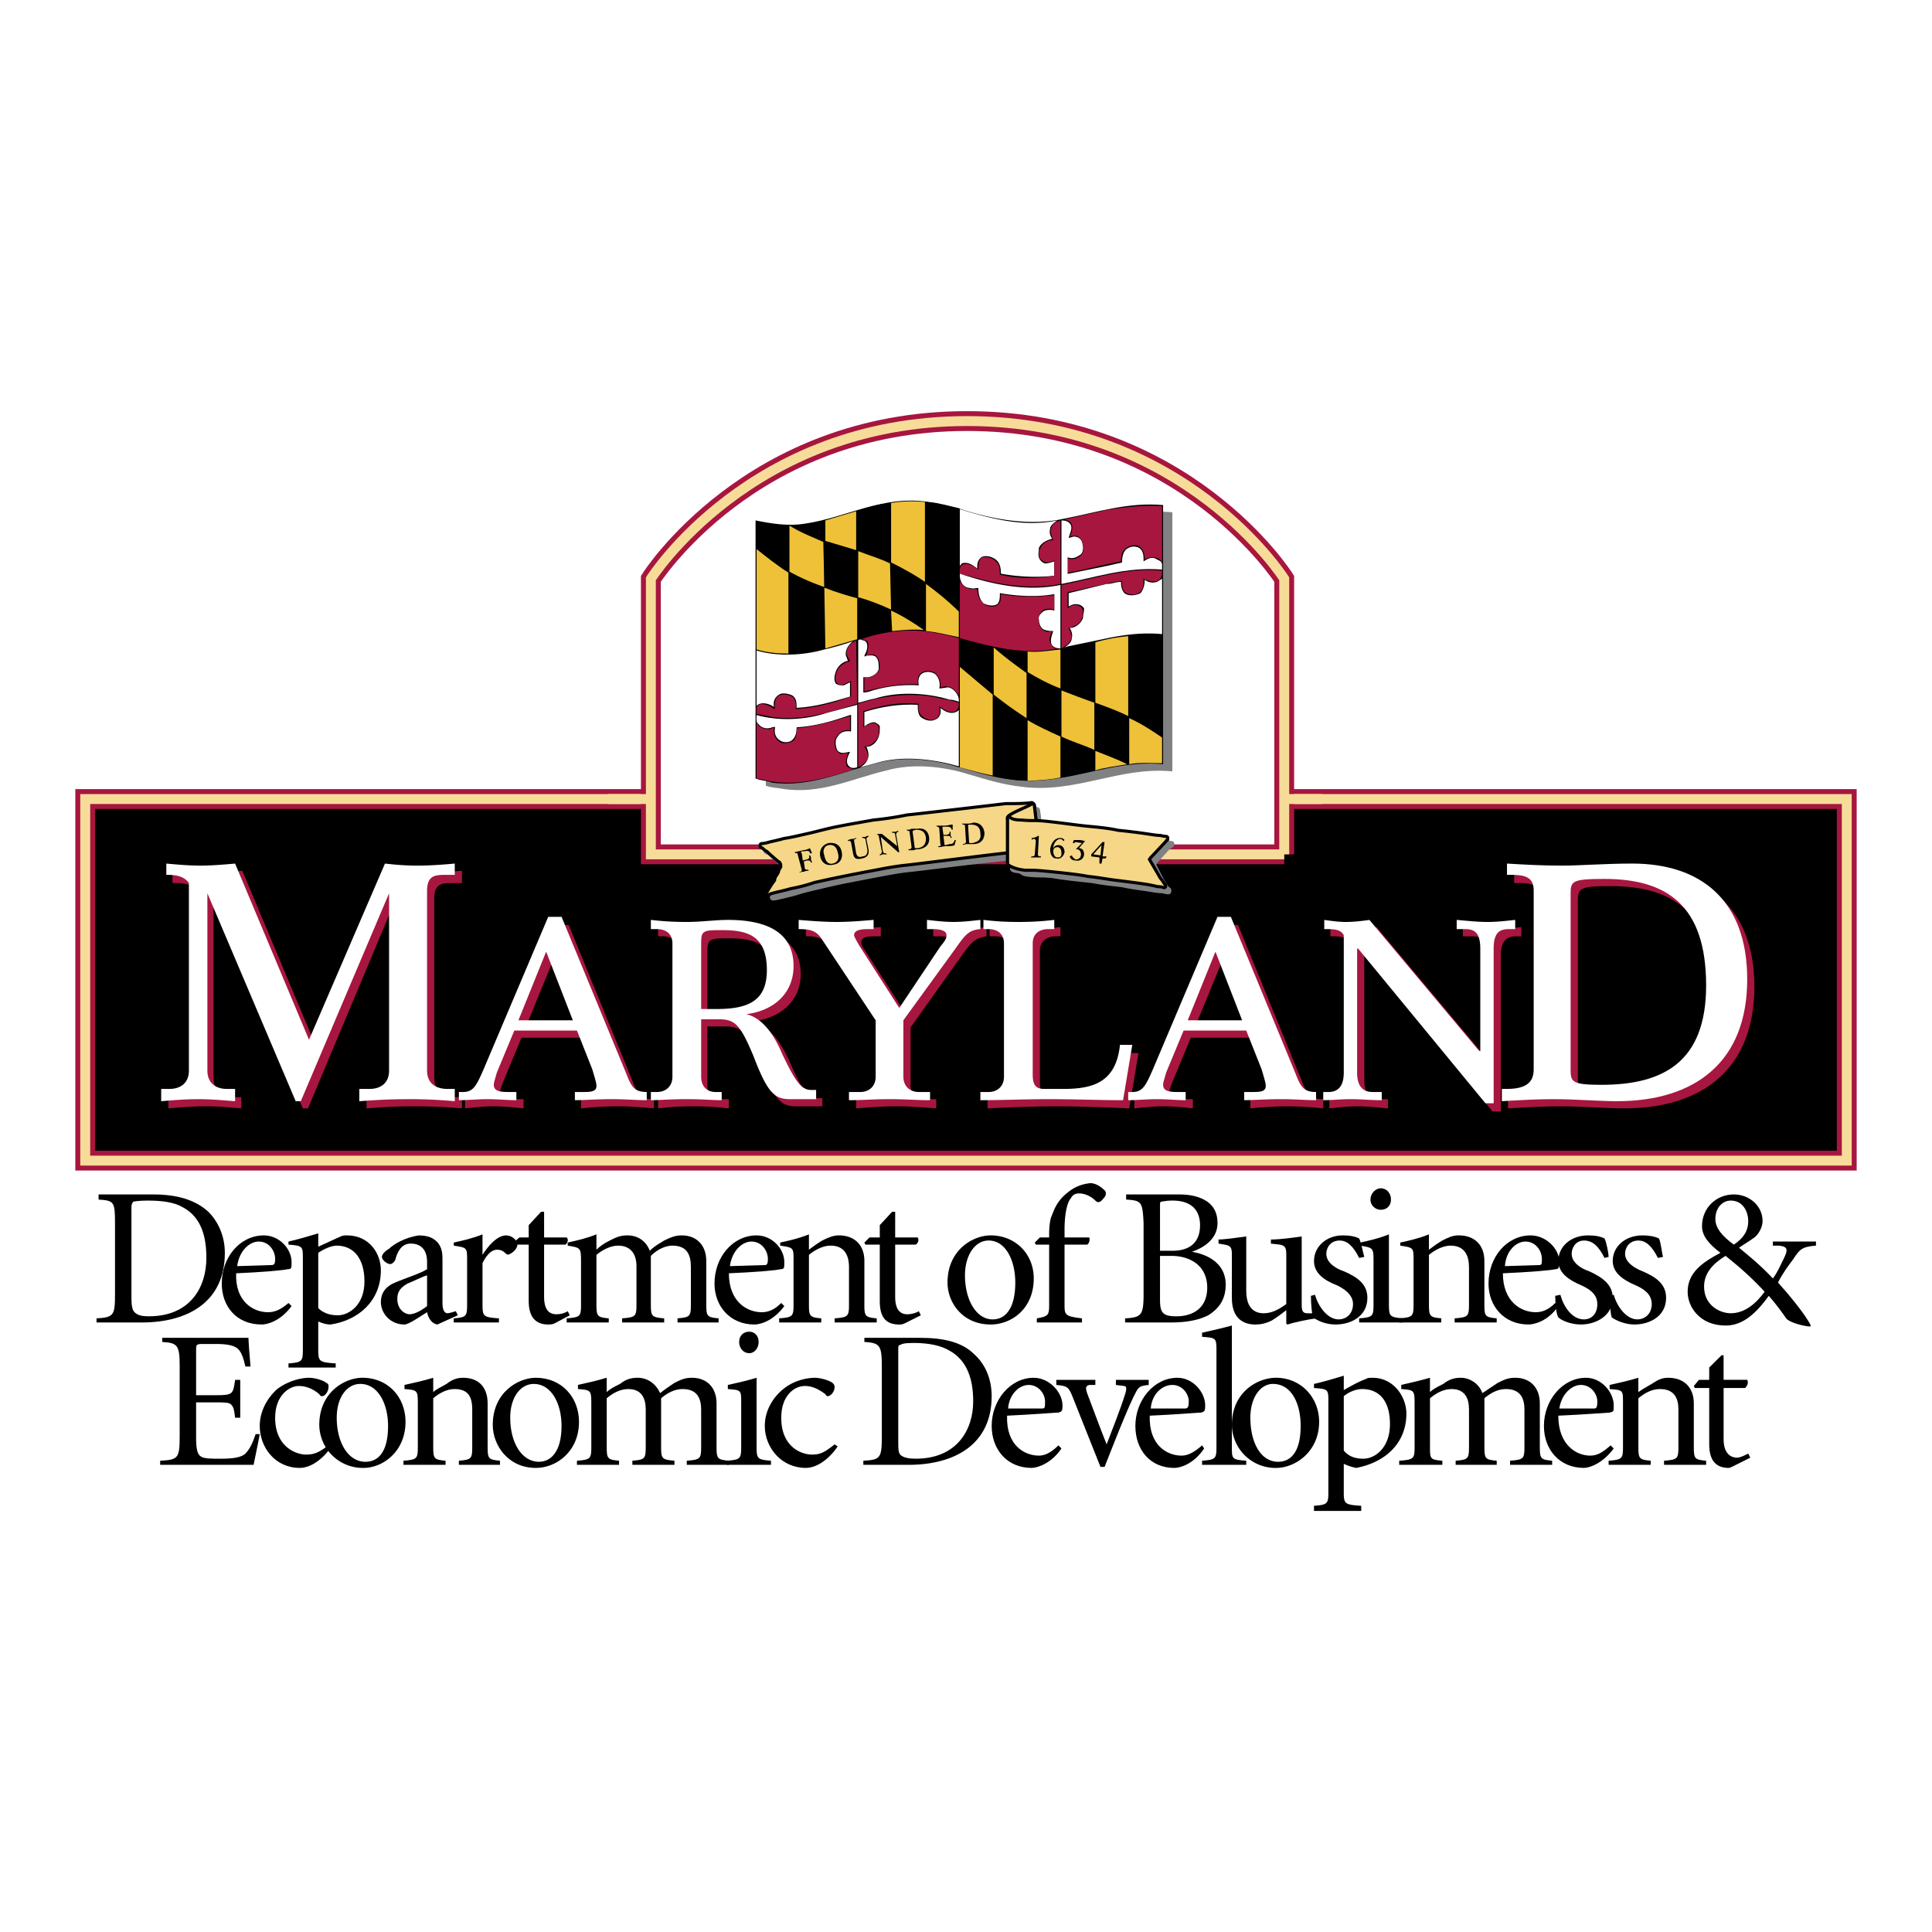 <svg xmlns="http://www.w3.org/2000/svg" width="2500" height="2500" viewBox="0 0 192.756 192.756"><path fill-rule="evenodd" clip-rule="evenodd" fill="#fff" d="M0 0h192.756v192.756H0V0z"/><path fill-rule="evenodd" clip-rule="evenodd" stroke="#a7163f" stroke-width="1.978" stroke-miterlimit="2.613" d="M8.504 79.72h175.748v36.075H8.504V79.72z"/><path fill="none" stroke="#f7dc99" stroke-width=".989" stroke-miterlimit="2.613" d="M8.504 79.72h175.748v36.075H8.504V79.72z"/><path d="M21.409 89.837h-.103v17.68c0 1.328.922 1.941 2.048 1.941h.717v1.125c-1.229-.104-2.253-.205-3.584-.205-1.434 0-2.458.102-3.687.205v-1.125h.717c1.126 0 2.048-.613 2.048-1.941V88.815c-.512-.715-1.434-.715-2.356-.715v-1.227c1.126.103 2.355.205 3.38.205 1.126 0 2.355-.102 3.584-.205l7.374 17.578 7.579-17.578a27.79 27.79 0 0 0 3.277.205c1.229 0 2.458-.102 3.688-.205V88.1h-.819c-1.127 0-1.946 0-1.946 1.533v17.884c0 1.328.922 1.941 1.946 1.941h.819v1.125c-1.229-.104-2.561-.205-4.711-.205s-3.482.102-4.813.205v-1.125h.921c1.127 0 2.049-.613 2.049-1.941v-17.68h-.103l-8.706 20.747h-.512l-8.807-20.747zM58.279 103.531h-6.248l-1.741 4.191c-.308.715-.41 1.123-.41 1.328 0 .613.922.613 1.741.613h.614v.92c-1.024-.104-1.945-.205-2.97-.205s-1.844.102-2.868.205v-.92h.41c1.127 0 1.331-.512 2.151-2.248L55.41 92.29h1.332l6.35 15.534c.512 1.328.819 1.84 2.151 1.84v.92c-1.126-.104-2.253-.205-3.584-.205-1.434 0-2.663.102-3.688.205v-.92h.82c.819 0 1.434 0 1.434-.613 0-.307-.205-.818-.512-1.533l-1.434-3.987zm-3.073-7.766l-2.765 6.745h5.326l-2.561-6.745zM70.569 108.232c0 1.021.717 1.432 1.536 1.432h.614v.92c-.921-.104-1.945-.205-3.584-.205s-2.561.102-3.482.205v-.92h.512c.819 0 1.536-.41 1.536-1.432V94.845c0-.92-.717-1.431-1.536-1.431h-.512v-.92c.922.103 1.844.204 3.482.204 1.536 0 2.867-.204 4.199-.204 3.073 0 6.555.92 6.555 4.701 0 2.76-2.151 4.395-4.711 4.701v.102c1.639.41 2.765 2.045 3.584 3.885 1.127 2.555 1.741 3.68 2.766 3.68h.512v.816h-2.561c-1.536 0-2.15-.512-3.687-4.293-1.229-3.064-1.742-3.678-3.482-3.678h-1.741v5.824zm0-6.845h1.536c3.277 0 5.121-.818 5.121-3.885 0-3.27-1.844-3.883-4.404-3.883h-.615c-1.434 0-1.639.205-1.639 1.329v6.439h.001zM90.848 108.232c0 1.021.717 1.432 1.536 1.432h1.024v.92c-1.331-.104-2.355-.205-3.994-.205s-2.663.102-3.994.205v-.92h1.024c.82 0 1.537-.41 1.537-1.432v-5.723l-5.121-7.767c-.717-1.125-1.127-1.329-2.458-1.329v-.92c1.127.103 2.458.204 3.79.204 1.229 0 2.458-.102 3.687-.204v.92h-.512c-.922 0-1.434.102-1.434.613 0 .204 0 .307.512 1.021l3.995 6.234 4.097-6.029c.41-.715.614-.919.614-1.226 0-.511-.717-.613-1.536-.613h-.512v-.92c1.024.103 1.844.204 2.765.204.819 0 1.742-.102 2.56-.204v.92c-1.229.204-1.536.613-2.56 2.044l-5.018 7.051v5.724h-.002zM98.529 109.664h.818c.82 0 1.537-.41 1.537-1.432V94.845c0-.92-.717-1.431-1.537-1.431h-.613v-.92c.922.103 1.945.204 3.584.204s2.561-.102 3.482-.204v.92h-.512c-.82 0-1.537.511-1.537 1.431v13.081c0 1.023.307 1.432 1.127 1.432h1.844c2.867 0 5.326-.408 5.633-4.293h1.229l-.922 5.52c-2.355-.104-4.711-.205-7.271-.205-2.457 0-4.711.102-6.861.205v-.921h-.001zM125.055 103.531h-6.248l-1.74 4.191c-.307.715-.41 1.123-.41 1.328 0 .613.922.613 1.742.613h.613v.92c-.922-.104-1.844-.205-2.969-.205-.922 0-1.844.102-2.869.205v-.92h.41c1.127 0 1.434-.512 2.15-2.248l6.453-15.125h1.332l6.35 15.534c.512 1.328.922 1.84 2.15 1.84v.92a35.314 35.314 0 0 0-3.584-.205c-1.436 0-2.664.102-3.688.205v-.92h.818c.82 0 1.434 0 1.434-.613 0-.307-.203-.818-.512-1.533l-1.432-3.987zm-3.073-7.766l-2.766 6.745h5.428l-2.662-6.745zM134.785 94.028c-.41-.511-1.025-.613-1.742-.613h-.307v-.92c.818.103 1.537.204 2.254.204.818 0 1.535-.102 2.355-.204l10.957 13.082h.104v-10.22c0-1.635-.717-1.941-1.537-1.941h-.922v-.92c1.23.103 2.049.204 3.074.204 1.023 0 1.842-.102 2.764-.204v.92h-.512c-.818 0-1.535.307-1.535 1.941v15.535h-.82l-12.803-15.535v12.367c0 1.635.719 1.941 1.537 1.941h.82v.92c-1.23-.104-2.049-.205-2.971-.205-1.127 0-1.844.102-2.869.205v-.92h.615c.82 0 1.537-.307 1.537-1.941V94.028h.001z" fill-rule="evenodd" clip-rule="evenodd" fill="#a7163f"/><path d="M153.629 89.633c0-1.431-.922-1.533-2.15-1.533h-.41v-1.227c1.537.103 3.381.205 5.428.205 1.844 0 4.303-.205 7.068-.205 6.758 0 11.471 3.782 11.471 11.548 0 8.176-5.121 12.162-13.008 12.162-1.844 0-4.199-.205-6.35-.205-1.74 0-3.482.102-5.223.205v-1.125h.613c1.742 0 2.561-.613 2.561-2.043V89.633zm3.789 17.885c0 1.125.104 1.533 3.074 1.533 6.041 0 10.445-2.248 10.445-10.016 0-7.971-3.994-10.628-10.242-10.628-3.072 0-3.277.204-3.277 1.533v17.578z" fill-rule="evenodd" clip-rule="evenodd" fill="#a7163f"/><path d="M20.691 89.123v17.68c0 1.328.922 1.84 1.946 1.84h.819v1.225c-1.332-.102-2.355-.203-3.687-.203s-2.458.102-3.687.203v-1.225h.819c1.024 0 1.946-.512 1.946-1.84V88.1c-.512-.715-1.332-.817-2.253-.817v-1.124c1.126.102 2.253.204 3.379.204 1.127 0 2.356-.102 3.482-.204l7.374 17.578 7.579-17.578c.922.102 1.946.204 3.277.204 1.229 0 2.561-.102 3.688-.204v1.124h-.717c-1.229 0-2.048 0-2.048 1.635v17.885c0 1.328.922 1.84 2.048 1.84h.717v1.225a48.72 48.72 0 0 0-4.609-.203c-2.15 0-3.482.102-4.916.203v-1.225h1.024c1.024 0 1.946-.512 1.946-1.84v-17.68l-8.808 20.745h-.51l-8.809-20.745zM57.562 102.816h-6.248l-1.741 4.189c-.205.717-.307 1.023-.307 1.227 0 .717.819.717 1.639.717h.614v.816c-.921 0-1.843-.102-2.867-.102s-1.946.102-2.868.102v-.816h.41c1.024 0 1.332-.613 2.048-2.25l6.453-15.227h1.332l6.452 15.637c.512 1.328.819 1.84 2.048 1.84v.816c-1.024 0-2.151-.102-3.482-.102-1.435 0-2.766.102-3.688.102v-.816h.717c.819 0 1.434 0 1.434-.613 0-.307-.205-.92-.41-1.637l-1.536-3.883zm-3.073-7.868l-2.765 6.847h5.428l-2.663-6.847zM69.955 107.416c0 1.021.614 1.533 1.434 1.533h.614v.816c-.921 0-1.945-.102-3.482-.102-1.639 0-2.663.102-3.584.102v-.816h.614c.819 0 1.537-.512 1.537-1.533V94.129c0-1.021-.717-1.431-1.537-1.431h-.614v-.919c.922.102 1.946.204 3.584.204 1.434 0 2.868-.204 4.097-.204 3.175 0 6.555.818 6.555 4.599 0 2.862-2.151 4.497-4.711 4.804 1.639.408 2.765 2.043 3.584 3.984 1.229 2.557 1.844 3.578 2.868 3.578h.512v.92h-2.561c-1.536 0-2.253-.512-3.687-4.293-1.332-3.168-1.844-3.68-3.482-3.68h-1.741v5.725zm0-6.746h1.536c3.175 0 5.019-.816 5.019-3.883 0-3.373-1.844-3.986-4.404-3.986h-.512c-1.536 0-1.639.205-1.639 1.328v6.541zM90.13 107.416c0 1.021.717 1.533 1.537 1.533h1.126v.816c-1.434 0-2.458-.102-3.994-.102-1.639 0-2.663.102-4.097.102v-.816h1.126c.819 0 1.536-.512 1.536-1.533v-5.621l-5.223-7.87c-.614-1.022-1.127-1.227-2.458-1.227v-.919c1.229.102 2.561.204 3.79.204s2.458-.102 3.687-.204v.919h-.512c-.819 0-1.434.103-1.434.613 0 .103.103.307.512 1.022l3.994 6.234 4.097-6.132c.512-.613.615-.818.615-1.125 0-.511-.717-.613-1.434-.613h-.513v-.919c.922.102 1.742.204 2.663.204.922 0 1.741-.102 2.664-.204v.919c-1.229.103-1.537.613-2.561 2.044l-5.121 7.052v5.623zM97.812 108.949h.818c.82 0 1.537-.512 1.537-1.533V94.129c0-1.021-.717-1.431-1.537-1.431h-.512v-.919c.922.102 1.844.204 3.482.204s2.662-.102 3.584-.204v.919h-.613c-.82 0-1.537.409-1.537 1.431v13.082c0 1.021.307 1.432 1.127 1.432h1.844c2.867 0 5.326-.512 5.734-4.395h1.229l-.92 5.518c-2.355 0-4.814-.102-7.375-.102-2.459 0-4.711.102-6.861.102v-.817zM124.338 102.816h-6.248l-1.74 4.189c-.205.717-.307 1.023-.307 1.227 0 .717.818.717 1.639.717h.613v.816c-.922 0-1.844-.102-2.867-.102s-1.945.102-2.867.102v-.816h.408c1.025 0 1.332-.613 2.049-2.25l6.453-15.227h1.332l6.451 15.637c.512 1.328.818 1.84 2.049 1.84v.816c-1.025 0-2.15-.102-3.482-.102-1.434 0-2.766.102-3.688.102v-.816h.717c.82 0 1.434 0 1.434-.613 0-.307-.203-.92-.408-1.637l-1.538-3.883zm-3.072-7.868l-2.766 6.847h5.428l-2.662-6.847zM134.068 93.312c-.309-.613-1.025-.613-1.742-.613h-.205v-.919c.717.102 1.434.204 2.152.204.818 0 1.639-.102 2.355-.204l10.957 13.082h.104V94.641c0-1.737-.717-1.942-1.537-1.942h-.818v-.919c1.229.102 2.049.204 3.072.204s1.74-.102 2.766-.204v.919h-.615c-.818 0-1.535.205-1.535 1.942v15.432h-.82l-12.699-15.432h-.104v12.365c0 1.533.717 1.943 1.537 1.943h.922v.816c-1.229 0-2.049-.102-3.072-.102-1.025 0-1.844.102-2.766.102v-.816h.512c.82 0 1.537-.41 1.537-1.943V93.312h-.001z" fill-rule="evenodd" clip-rule="evenodd" fill="#fff"/><path d="M153.016 88.815c0-1.329-.922-1.533-2.254-1.533h-.41v-1.124c1.639.102 3.482.204 5.531.204 1.74 0 4.301-.204 6.965-.204 6.861 0 11.471 3.679 11.471 11.548 0 8.176-5.121 12.16-13.008 12.16-1.74 0-4.098-.203-6.35-.203-1.742 0-3.379.102-5.121.203v-1.225h.512c1.844 0 2.664-.613 2.664-1.943V88.815zm3.685 17.884c0 1.227.104 1.533 3.072 1.533 6.146 0 10.447-2.248 10.447-9.912 0-8.074-3.994-10.629-10.139-10.629-3.176 0-3.381.205-3.381 1.431v17.577h.001z" fill-rule="evenodd" clip-rule="evenodd" fill="#fff"/><path d="M128.127 85.239V57.748S118.193 42.01 96.481 42.01c-21.61 0-31.544 15.738-31.544 15.738v27.491h63.19z" fill-rule="evenodd" clip-rule="evenodd" fill="#fff" stroke="#a7163f" stroke-width="1.978" stroke-miterlimit="2.613"/><path d="M128.127 85.239V57.748S118.193 42.01 96.481 42.01c-21.61 0-31.544 15.738-31.544 15.738v27.491h63.19z" fill="none" stroke="#f7dc99" stroke-width=".989" stroke-miterlimit="2.613"/><path d="M103.445 80.844h-.104c-.717 0-1.535 0-2.561.103-.922 0-8.603 1.021-9.729 1.124-1.126.102-2.253.307-3.38.409-1.126.205-2.355.409-3.379.613a83.896 83.896 0 0 0-3.073.613 43.84 43.84 0 0 0-2.458.613c-.717.205-1.229.307-1.639.409-.41.102-.614.102-.614.102v.102c.102 0 .205.103.307.103l.307.306c.102.102 1.229 1.022 1.332 1.125 0 .102.102.204.102.307v.204c-.102.102-.102.307-.205.409 0 .205-.102.307-.205.511-.103.102-.103.307-.205.409-.103.205-.205.409-.307.511-.103.103-.41.613-.41.613 0 .102-.103.102-.103.102s.205 0 .614-.102c.41-.102.922-.205 1.639-.409.615-.205 1.435-.409 2.355-.613.82-.204 1.742-.409 2.766-.613 1.024-.204 2.151-.409 3.175-.613 1.127-.205 2.151-.409 3.277-.511 1.024-.102 8.91-1.124 10.037-1.124 1.229-.103 2.355-.205 3.072-.205l-.611-4.498z" fill-rule="evenodd" clip-rule="evenodd" fill="#808183"/><path d="M103.445 80.844h-.104c-.717 0-1.535 0-2.561.103-.922 0-8.603 1.021-9.729 1.124-1.126.102-2.253.307-3.38.409-1.126.205-2.355.409-3.38.613-1.126.205-2.15.409-3.072.613a43.84 43.84 0 0 0-2.458.613c-.717.205-1.229.307-1.639.409-.41.102-.614.102-.614.102v.102c.102 0 .205.103.307.103l.307.306c.102.102 1.229 1.022 1.332 1.125 0 .102.102.307.102.307v.204c-.102.102-.102.307-.205.409 0 .205-.103.307-.205.511-.103.102-.103.307-.205.409-.103.205-.205.409-.307.511-.103.103-.41.613-.41.613 0 .102-.103.102-.103.102s.205 0 .614-.102c.41-.102.922-.205 1.639-.409.615-.205 1.435-.409 2.356-.613a60.096 60.096 0 0 1 2.765-.613c1.024-.204 2.151-.409 3.175-.613 1.127-.205 2.151-.409 3.277-.511 1.024-.102 8.91-1.124 10.037-1.124 1.229-.103 2.355-.205 3.072-.205l-.611-4.498z" fill="none" stroke="#808183" stroke-width=".619" stroke-linejoin="round" stroke-miterlimit="2.613"/><path d="M101.191 82.173c-.307-.205 2.15-1.125 2.254-1.329l.613 4.497s-2.969 1.022-2.969 1.329l.102-4.497z" fill-rule="evenodd" clip-rule="evenodd" fill="#808183" stroke="#808183" stroke-width=".619" stroke-linejoin="round" stroke-miterlimit="2.613"/><path d="M101.09 86.669c0 .103.102.103.205.103 1.023.102.408.306 1.434.409 1.125.102 1.023 0 2.15.102 1.127.204 3.072.409 4.096.511 1.025.205 2.049.307 2.971.409.922.204 1.742.307 2.459.408.613.103 1.229.205 1.639.205.307.103.512.103.512.103v-.103c-.104 0-.41-.409-.512-.613-.104-.103-1.025-1.84-1.025-1.942 0 0 0-.102.104-.205 0-.102 1.33-1.533 1.434-1.635.102 0 .205-.103.205-.103l.102-.102s-.205 0-.615-.102c-.408-.103-1.023-.103-1.74-.205s-1.537-.307-2.457-.409c-.922-.103-2.049-.204-3.074-.409-1.023-.103-3.277-.307-4.402-.409-1.127-.103-1.127-.103-2.152-.103-1.125-.102-.205-.307-1.125-.409h-.104l-.105 4.499z" fill-rule="evenodd" clip-rule="evenodd" fill="#808183"/><path d="M101.09 86.669s.102.103.205.103c1.023.102.408.306 1.434.409 1.125.102 1.023 0 2.15.102 1.127.204 3.072.409 4.096.511 1.025.205 2.049.307 2.971.409.922.204 1.742.307 2.459.408.613.103 1.229.205 1.639.205.307.103.512.103.512.103v-.103c-.104 0-.41-.409-.512-.613-.104-.102-1.025-1.942-1.025-1.942s0-.102.104-.205c0-.102 1.33-1.533 1.434-1.635.102 0 .205-.103.205-.103l.102-.102s-.205 0-.615-.102c-.408-.102-1.023-.102-1.74-.205-.717-.102-1.537-.307-2.457-.409-.922-.103-2.049-.204-3.074-.409-1.023-.103-3.277-.307-4.402-.409-1.127-.103-1.127-.103-2.152-.103-1.125-.102-.205-.307-1.125-.409h-.104l-.105 4.499z" fill="none" stroke="#808183" stroke-width=".619" stroke-linejoin="round" stroke-miterlimit="2.613"/><path d="M103.035 80.333s0-.103-.102-.103c-.719.103-1.639.103-2.561.103-.922.102-8.706 1.022-9.833 1.124a33.516 33.516 0 0 1-3.38.511c-1.127.205-2.355.409-3.38.613-1.127.205-2.151.511-3.073.716-.921.204-1.741.408-2.458.511-.717.204-1.332.307-1.639.409-.41.102-.615.102-.615.102v.103c.103 0 .205.102.308.204 0 0 .103.103.307.205.103.102 1.229 1.124 1.332 1.124 0 .102.103.205.103.307v.307c-.103.102-.103.205-.205.306 0 .205-.103.307-.205.511a.777.777 0 0 0-.205.511c-.103.102-.205.307-.308.409-.103.205-.41.613-.41.715-.103 0-.103.103-.103.103s.205-.103.615-.205c.41-.103.922-.205 1.639-.409a16.403 16.403 0 0 0 2.355-.613c.922-.205 1.844-.409 2.868-.613a169.87 169.87 0 0 1 3.175-.613c1.024-.204 2.15-.409 3.175-.511 1.024-.103 8.91-1.124 10.14-1.227 1.125-.102 2.252-.204 2.969-.204l-.509-4.396z" fill-rule="evenodd" clip-rule="evenodd" fill="#fff"/><path d="M103.035 80.333l-.102-.103c-.719.103-1.639.103-2.561.103-.922.102-8.706 1.022-9.833 1.124a33.516 33.516 0 0 1-3.38.511c-1.127.205-2.355.409-3.38.613-1.127.205-2.151.511-3.073.716-.921.204-1.741.408-2.458.511-.717.205-1.332.307-1.639.409-.41.102-.615.102-.615.102v.103c.103 0 .205.102.308.204 0 0 .103.103.307.205.103.102 1.229 1.124 1.332 1.124 0 .102.103.307.103.307v.307c-.103.102-.103.205-.205.306 0 .205-.103.307-.205.511a.777.777 0 0 0-.205.511c-.103.102-.205.307-.308.409-.103.205-.41.613-.41.715-.103 0-.103.103-.103.103s.205-.103.615-.205c.41-.103.922-.205 1.639-.409a16.403 16.403 0 0 0 2.355-.613c.922-.205 1.844-.409 2.868-.613a169.87 169.87 0 0 1 3.175-.613c1.024-.204 2.15-.409 3.175-.511 1.024-.103 8.91-1.124 10.14-1.227 1.125-.102 2.252-.204 2.969-.204l-.509-4.396z" fill="none" stroke="#000" stroke-width=".619" stroke-linejoin="round" stroke-miterlimit="2.613"/><path d="M103.035 80.333s0-.103-.102-.103c-.719.103-1.639.103-2.561.103-.922.102-8.706 1.022-9.833 1.124a33.516 33.516 0 0 1-3.38.511c-1.127.205-2.355.409-3.38.613-1.127.205-2.151.511-3.073.716-.921.204-1.741.408-2.458.511-.717.204-1.332.307-1.639.409-.41.102-.615.102-.615.102v.103c.103 0 .205.102.308.204 0 0 .103.103.307.205.103.102 1.229 1.124 1.332 1.124 0 .102.103.205.103.307v.307c-.103.102-.103.205-.205.306 0 .205-.103.307-.205.511a.777.777 0 0 0-.205.511c-.103.102-.205.307-.308.409-.103.205-.41.613-.41.715-.103 0-.103.103-.103.103s.205-.103.615-.205c.41-.103.922-.205 1.639-.409a16.403 16.403 0 0 0 2.355-.613c.922-.205 1.844-.409 2.868-.613a169.87 169.87 0 0 1 3.175-.613c1.024-.204 2.15-.409 3.175-.511 1.024-.103 8.91-1.124 10.14-1.227 1.125-.102 2.252-.204 2.969-.204l-.509-4.396z" fill-rule="evenodd" clip-rule="evenodd" fill="#f5d787"/><path d="M80.298 86.669c.103.103.103.103.205.103h.103l.102.102c-.102 0-.307 0-.512.103-.205 0-.307 0-.41.102v-.102h.103c.102-.103.102-.103.102-.204l-.41-1.533c0-.103-.103-.204-.205-.103l-.102-.102c.307-.103.512-.103.819-.205.205 0 .513-.102.718-.205l.204.511h-.204c0-.204-.205-.306-.513-.204h-.307c-.102.103-.102.103 0 .204l.102.716.41-.103c.205-.102.308-.102.205-.409h.103c.102.102.102.205.102.409 0 .103.102.205.102.307h-.102c-.102-.204-.102-.204-.41-.204l-.307.102.102.715zM82.654 84.115c.82-.103 1.229.307 1.332.92.102.511-.103 1.124-.819 1.226-.82.205-1.229-.307-1.332-.818-.103-.511.102-1.124.819-1.328zm0 .204c-.409.103-.614.511-.409 1.022.102.613.409.92.819.818.512-.103.717-.511.512-1.124-.102-.512-.409-.818-.922-.716zM84.6 83.808c.103 0 .205-.103.41-.103s.307-.102.41-.102v.102h-.103c-.103 0-.103.103-.103.205l.205 1.226c.103.409.41.409.614.307.41 0 .512-.307.512-.613l-.205-1.125c-.103-.102-.205-.102-.205-.102h-.103v-.102h.308c.102-.103.205-.103.307-.103v.103c-.103 0-.205.102-.205.204l.205 1.022c.102.613-.205.817-.615.919-.512.102-.819.102-.922-.511l-.205-1.124c-.102-.102-.205-.204-.205-.102h-.1v-.101zM87.672 83.399c0-.102-.102-.102-.205-.102v.102-.102c.103-.103.205-.103.205-.103h.308l1.536 1.227-.205-1.124c0-.205-.102-.205-.205-.205h-.103v-.102h.307c.103 0 .205-.102.308-.102v.102c-.103 0-.205.103-.205.307l.307 1.737h-.102l-1.741-1.533.205 1.431c.103.204.103.204.205.204h.102l.103.103h-.41c-.102 0-.205.102-.307.102v-.102c.103 0 .205-.103.205-.307l-.308-1.533zM90.745 82.99c0-.102-.103-.102-.205-.102l-.103-.102c.205 0 .307 0 .512-.102h.615c.614-.103 1.024.204 1.126.817.103.715-.307 1.124-1.024 1.227-.103 0-.307 0-.512.102h-.512v-.102h.103a.22.22 0 0 0 .205-.205l-.205-1.533zm.512 1.533c0 .102 0 .102.307.102.512-.102.819-.307.819-1.022-.103-.715-.512-.817-1.024-.817-.308.102-.308.102-.308.204l.206 1.533zM93.613 84.421h.103c.102 0 .205-.103.102-.205l-.102-1.533a.22.22 0 0 0-.205-.205l-.103-.102h.82c.307 0 .512-.103.819-.103v.511h-.102c0-.205-.205-.307-.41-.307h-.41c-.102 0-.102.102-.102.102l.102.716h.308c.307-.103.307-.103.307-.307h.103v.307c0 .102.103.204.103.306h-.103c0-.205-.103-.205-.41-.205h-.308l.103.818c0 .102 0 .102.102.102l.41-.102c.307 0 .41-.102.512-.409h.103c0 .204-.103.307-.103.511-.205.103-.512.103-.819.103-.308 0-.512.102-.819.102v-.1h-.001zM96.276 82.377c0-.103-.103-.103-.205-.103l-.103-.102h.512c.204 0 .41 0 .615-.102.613 0 1.023.307 1.127 1.022 0 .715-.41 1.124-1.127 1.124h-.513c-.205 0-.307 0-.512.102v-.102h.103c.103-.102.205-.102.205-.205l-.102-1.634zm.409 1.635c0 .103 0 .103.308.103.511-.103.921-.307.82-.92 0-.715-.41-.92-.922-.92-.307 0-.307 0-.307.103l.101 1.634z" fill-rule="evenodd" clip-rule="evenodd"/><path d="M100.68 81.662c-.307-.204 2.15-1.124 2.355-1.328l.512 4.395s-2.867 1.124-2.867 1.431v-4.498z" fill-rule="evenodd" clip-rule="evenodd" fill="#fff" stroke="#000" stroke-width=".619" stroke-linejoin="round" stroke-miterlimit="2.613"/><path d="M100.68 81.662c-.307-.204 2.15-1.124 2.355-1.328l.512 4.395s-2.867 1.124-2.867 1.431v-4.498z" fill-rule="evenodd" clip-rule="evenodd" fill="#f5d787"/><path d="M100.68 86.159s.512.409 1.639.511c1.023 0 1.023 0 2.15.103 1.025.102 3.072.306 4.098.511 1.023.102 2.047.307 2.969.409.82.102 1.639.205 2.355.307s1.23.205 1.639.307c.41 0 .615.102.615.102s0-.102-.102-.102c0-.102-.309-.511-.41-.613-.104-.205-1.127-1.942-1.127-1.942 0-.102.102-.102.102-.204.104-.103 1.436-1.533 1.537-1.635s.102-.205.205-.205v-.102s-.205 0-.615-.102c-.408 0-.922-.103-1.639-.204a58.254 58.254 0 0 0-2.561-.307c-.922-.204-1.945-.306-3.072-.409-1.023-.102-3.174-.409-4.301-.511-1.127-.103-1.127 0-2.254-.103-1.023 0-1.229-.307-1.229-.307v4.496h.001z" fill-rule="evenodd" clip-rule="evenodd" fill="#fff"/><path d="M100.68 86.159s.512.409 1.639.511c1.023 0 1.023 0 2.15.103 1.023.102 3.072.306 4.098.511 1.023.102 2.047.307 2.969.409.82.102 1.639.205 2.355.307.717.103 1.23.205 1.639.307.41 0 .615.102.615.102s0-.102-.102-.102c0-.102-.309-.511-.41-.613-.104-.205-1.127-1.942-1.127-1.942s.102-.102.102-.204c.104-.103 1.436-1.533 1.537-1.635.102-.102.102-.205.205-.205v-.102s-.205 0-.615-.102c-.408 0-.922-.103-1.639-.204a58.254 58.254 0 0 0-2.561-.307c-.922-.204-1.945-.306-3.072-.409-1.023-.102-3.174-.409-4.301-.511-1.127-.103-1.127 0-2.254-.103-1.023 0-1.229-.307-1.229-.307v4.496h.001z" fill="none" stroke="#000" stroke-width=".619" stroke-linejoin="round" stroke-miterlimit="2.613"/><path d="M100.68 86.159s.512.409 1.639.511c1.023 0 1.023 0 2.15.103 1.025.102 3.072.306 4.098.511 1.023.102 2.047.307 2.969.409.82.102 1.639.205 2.355.307s1.23.205 1.639.307c.41 0 .615.102.615.102s0-.102-.102-.102c0-.102-.309-.511-.41-.613-.104-.205-1.127-1.942-1.127-1.942 0-.102.102-.102.102-.204.104-.103 1.436-1.533 1.537-1.635s.102-.205.205-.205v-.102s-.205 0-.615-.102c-.408 0-.922-.103-1.639-.204a58.254 58.254 0 0 0-2.561-.307c-.922-.204-1.945-.306-3.072-.409-1.023-.102-3.174-.409-4.301-.511-1.127-.103-1.127 0-2.254-.103-1.023 0-1.229-.307-1.229-.307v4.496h.001z" fill-rule="evenodd" clip-rule="evenodd" fill="#f5d787"/><path d="M102.934 83.604c.203 0 .512-.102.613-.205h.104l-.104 1.84c0 .204.205.204.307.204v.103h-1.024l.104-.103c.102 0 .307 0 .307-.204l.102-1.329c0-.102-.102-.205-.102-.205h-.205l-.102.103v-.204zM106.107 83.91c-.102-.102-.205-.205-.307-.205-.41 0-.717.511-.717.92a.564.564 0 0 1 .512-.307c.41 0 .615.307.615.716-.104.408-.41.715-.82.613-.41 0-.615-.409-.615-.919.104-.613.41-1.125 1.025-1.125.205 0 .307.102.41.205l-.103.102zm-.613 1.635c.307 0 .408-.103.408-.409s-.102-.613-.408-.613c-.205 0-.41.102-.41.409 0 .204.102.613.41.613zM106.928 85.341a.798.798 0 0 0 .408.409c.309 0 .514-.204.514-.511s-.205-.511-.41-.511h-.104l.615-.613-.615-.103c-.102 0-.102.103-.203.103h-.104l.104-.307h.512c.307 0 .512.102.613.102l-.613.715c.307 0 .512.205.512.613s-.41.715-.82.613c-.307 0-.512-.103-.613-.409l.204-.101zM108.873 85.239L110 84.012h.205L110 85.443h.41l-.104.205H110l-.104.511h-.203v-.613l-.82-.103v-.204zm1.023-.92l-.818.92.717.102.101-1.022z" fill-rule="evenodd" clip-rule="evenodd"/><path d="M131.916 79.72h-4.096m-63.089 0h-4.097" fill="none" stroke="#f7dc99" stroke-width=".989" stroke-miterlimit="2.613"/><path d="M96.685 51.412l.103.103c3.277 1.022 6.964 1.737 10.548.919 3.176-.613 6.146-1.635 9.629-1.328V76.96c-5.326-.511-9.629 2.249-15.057 1.533-1.844-.204-3.482-.715-5.223-1.226-2.561-.818-5.633-1.125-8.193-.409-3.482.817-6.657 2.452-10.446 1.839-.512-.102-1.127-.102-1.639-.307V52.638c1.536.307 3.277.511 4.916.307 4.199-.613 7.784-2.964 12.29-2.146 1.126.102 2.15.409 3.072.613z" fill-rule="evenodd" clip-rule="evenodd" fill="#808183"/><path d="M95.661 50.697l.205.102c3.175 1.022 6.964 1.737 10.447.919 3.176-.613 6.248-1.635 9.73-1.328v25.855c-5.43-.511-9.73 2.248-15.158 1.533-1.742-.205-3.482-.716-5.122-1.227h-.102c-2.561-.818-5.633-1.125-8.194-.409-3.379.817-6.656 2.453-10.446 1.942-.512-.205-1.126-.205-1.639-.409V51.923c1.536.307 3.277.613 5.019.307 4.097-.613 7.681-2.861 12.29-2.146 1.024.102 2.048.408 2.97.613z" fill-rule="evenodd" clip-rule="evenodd"/><path d="M92.281 50.083v7.971c-1.024-.715-2.151-1.329-3.379-1.942v-5.927c1.126-.204 2.355-.204 3.379-.102z" fill-rule="evenodd" clip-rule="evenodd" fill="#efc139"/><path d="M95.661 50.799v10.117c-1.024-.92-2.151-1.942-3.277-2.759v-8.073c1.126.102 2.253.408 3.277.715zM88.902 56.113c-1.127-.511-2.253-.817-3.38-1.226v-3.884c1.126-.409 2.15-.715 3.38-.817v5.927z" fill-rule="evenodd" clip-rule="evenodd"/><path d="M115.939 50.492v5.621c-.205-.409-.613-.511-.922-.511-.307 0-.613.102-.818.204 0-.511-.104-1.021-.615-1.328-.41-.205-.922 0-1.229.204-.512.409-.512.92-.512 1.329-1.742.306-3.482.817-5.326 1.125v-1.431c.512.205 1.023 0 1.332-.306.408-.409.205-1.022.102-1.431a1.225 1.225 0 0 0-.512-.511c-.307 0-.512 0-.717.103.205-.409.41-1.022.102-1.431-.205-.205-.41-.205-.613-.307l4.096-.92c1.843-.308 3.687-.512 5.632-.41z" fill-rule="evenodd" clip-rule="evenodd" fill="#a7163f"/><path d="M105.494 51.923c-.309.205-.719.511-.719.818-.102.408 0 .715.205 1.021-.512.103-1.127.409-1.33.92 0 .307-.104.613 0 .92a.92.92 0 0 0 .613.613c.309 0 .615-.103.922-.205v1.431c-1.74.205-3.688.102-5.326-.205 0-.613-.102-1.226-.717-1.533-.307-.205-.92-.306-1.229-.102-.41.307-.41.715-.41 1.124-.408-.307-.921-.715-1.536-.511-.103.102-.103.204-.205.204v-5.621c2.972.921 6.351 1.841 9.732 1.126z" fill-rule="evenodd" clip-rule="evenodd" fill="#fff"/><path d="M85.419 54.887l-3.073-.92v-2.044l3.073-.92v3.884z" fill-rule="evenodd" clip-rule="evenodd" fill="#efc139"/><path d="M106.824 52.332c.205.409-.102.92-.205 1.329.205 0 .514-.205.717-.102.205 0 .514.204.615.511.104.307.205.92-.102 1.227-.41.307-.82.511-1.332.307v1.635h.102l3.994-.817 1.332-.307c0-.511.104-1.226.615-1.431.307-.204.818-.204 1.127 0 .408.307.408.817.408 1.227v.102c.41-.307.922-.511 1.332-.205.205.103.512.205.512.511v.511c-3.584-.307-6.76.818-10.037 1.431v-6.336c.41-.002.717.1.922.407z" fill-rule="evenodd" clip-rule="evenodd" fill="#fff"/><path d="M105.801 58.259c-2.459.511-5.326.205-7.682-.409l-2.356-.613c0-.306-.102-.715.308-.92.512-.204 1.126.205 1.537.511 0-.409 0-1.022.41-1.226.613-.103 1.125.102 1.535.613.205.306.205.715.205 1.124 1.74.409 3.688.409 5.428.102v-1.533c-.307.204-.922.307-1.229 0-.307-.205-.307-.511-.307-.818.102-.511.408-.919.922-1.124.102-.102.408 0 .512-.102-.205-.409-.41-.92-.104-1.431.205-.306.514-.409.82-.511v6.337h.001z" fill-rule="evenodd" clip-rule="evenodd" fill="#a7163f"/><path d="M82.245 53.967c-1.229-.409-2.253-.919-3.277-1.533 1.126-.102 2.15-.204 3.277-.511v2.044zM78.762 52.434v4.599a38.119 38.119 0 0 1-3.277-2.351v-2.657c1.024.204 2.048.409 3.277.409z" fill-rule="evenodd" clip-rule="evenodd"/><path d="M82.142 54.069l.103 4.497a21.222 21.222 0 0 1-3.482-1.533v-4.599c1.126.715 2.252 1.124 3.379 1.635z" fill-rule="evenodd" clip-rule="evenodd" fill="#efc139"/><path d="M85.522 54.989v4.599a40.22 40.22 0 0 1-3.277-1.021V54.07c1.126.305 2.15.612 3.277.919z" fill-rule="evenodd" clip-rule="evenodd"/><path d="M78.66 57.135v8.073c-1.126 0-2.15-.102-3.175-.409V54.785c1.024.817 2.048 1.634 3.175 2.35zM88.799 56.215l.103 4.599c-1.127-.511-2.151-.92-3.277-1.227v-4.599c1.023.41 2.15.716 3.174 1.227z" fill-rule="evenodd" clip-rule="evenodd" fill="#efc139"/><path d="M92.281 58.157v4.701a35.196 35.196 0 0 0-3.277-2.044l-.102-4.599c1.228.613 2.355 1.226 3.379 1.942z" fill-rule="evenodd" clip-rule="evenodd"/><path d="M115.939 56.931c0 .306 0 .715-.307.919-.205.205-.615.205-.922.103-.205 0-.41-.103-.615-.205 0 .511 0 1.125-.512 1.431-.41.205-.922.205-1.332-.102-.307-.204-.307-.715-.307-1.124-.717.102-1.332.204-2.049.409-1.125.205-2.252.511-3.379.715v1.635c.307-.307.818-.511 1.229-.204.309.102.309.511.309.817-.104.511-.41 1.022-.922 1.125a.792.792 0 0 1-.514.204c0 .102.205.307.205.511.205.409 0 .817-.307 1.124-.205.103-.41.307-.615.409v-6.336c3.277-.613 6.35-1.737 9.936-1.431h.102z" fill-rule="evenodd" clip-rule="evenodd" fill="#a7163f"/><path d="M82.245 58.667v6.03c-1.127.307-2.253.511-3.482.511v-8.073a21.06 21.06 0 0 0 3.482 1.532z" fill-rule="evenodd" clip-rule="evenodd"/><path d="M105.801 58.361v6.336c-.307 0-.82-.102-.922-.511-.104-.409.102-.92.205-1.226-.205 0-.512 0-.82-.103-.41-.103-.613-.613-.613-1.022-.104-.409.203-.613.408-.817.309-.205.82-.205 1.127-.103V59.28c-1.74.306-3.688.204-5.428-.103 0 .409 0 .92-.307 1.125-.41.204-.922.102-1.332-.103-.41-.409-.512-1.022-.512-1.533-.307 0-.512.103-.82 0a.983.983 0 0 1-.922-.715c-.103-.205-.103-.409-.103-.716 3.074 1.024 6.556 1.842 10.039 1.126zM115.939 63.267c-2.049-.205-4.096.102-5.939.511l-3.482.715-.307.103c.307-.204.717-.511.717-.92.102-.307 0-.715-.205-1.022.512 0 1.127-.409 1.332-1.022 0-.204.102-.613.102-.92-.102-.204-.41-.408-.615-.408-.408-.103-.717.102-.922.204v-1.329l3.791-.92c.512 0 .922-.204 1.434-.204 0 .511.102 1.022.512 1.227.41.204 1.023.102 1.434-.103.307-.409.41-.817.41-1.329.408.307 1.127.409 1.535 0a.219.219 0 0 0 .205-.204v5.621h-.002z" fill-rule="evenodd" clip-rule="evenodd" fill="#fff"/><path d="M96.993 58.77h.511c0 .613.205 1.124.719 1.533.307.204.818.306 1.229.102.408-.204.408-.715.408-1.124 1.639.306 3.586.306 5.326.102v1.431c-.41-.103-.717-.103-1.023 0-.205.102-.41.409-.512.613-.104.613 0 1.124.408 1.431.309.204.615.204.922.103-.205.408-.408.919-.102 1.328.102.307.41.409.615.409-3.381.715-6.658-.205-9.731-1.022v-5.723c.205.51.717.817 1.23.817z" fill-rule="evenodd" clip-rule="evenodd" fill="#a7163f"/><path d="M95.661 61.019v2.555c-1.024-.205-2.151-.511-3.277-.613v-4.702c1.126.818 2.253 1.737 3.277 2.76zM85.522 59.69v4.088c-1.024.306-2.151.613-3.175.919l-.102-6.03h.102c1.024.41 2.048.716 3.175 1.023z" fill-rule="evenodd" clip-rule="evenodd" fill="#efc139"/><path d="M88.902 60.916v2.044c-1.127.204-2.253.511-3.277.817V59.69c1.125.306 2.15.715 3.277 1.226z" fill-rule="evenodd" clip-rule="evenodd"/><path d="M92.179 62.858c-1.024-.103-2.151 0-3.175.103l-.102-2.044c1.126.51 2.253 1.225 3.277 1.941z" fill-rule="evenodd" clip-rule="evenodd" fill="#efc139"/><path d="M95.661 63.675v5.723c-.307-.511-.717-.919-1.332-.919-.205 0-.307.102-.512.102.103-.511-.102-1.021-.512-1.431-.307-.204-.922-.307-1.229-.102-.512.205-.512.715-.512 1.227-1.844-.103-3.687.306-5.326.715v-1.431a1.338 1.338 0 0 0 1.332-.511c.307-.307.205-.818.102-1.226-.102-.205-.307-.511-.512-.511-.308 0-.512 0-.717.102.103-.409.307-1.021.103-1.431-.205-.102-.41-.204-.614-.204 2.253-.817 5.018-1.125 7.476-.613.717.102 1.536.306 2.253.51z" fill-rule="evenodd" clip-rule="evenodd" fill="#a7163f"/><path d="M115.939 63.369v10.118c-1.023-.715-2.15-1.431-3.277-1.942v-8.073c1.127-.103 2.15-.205 3.277-.103z" fill-rule="evenodd" clip-rule="evenodd"/><path d="M112.561 71.442c-1.025-.511-2.15-.92-3.277-1.329v-6.03a16.905 16.905 0 0 1 3.277-.613v7.972z" fill-rule="evenodd" clip-rule="evenodd" fill="#efc139"/><path d="M99.041 64.595v4.599l-3.278-2.759v-2.759c1.127.306 2.151.715 3.278.919z" fill-rule="evenodd" clip-rule="evenodd"/><path d="M86.443 64.084c.205.511 0 .92-.205 1.329.103.205.103 0 .205 0 .307 0 .615-.102.922.103.307.307.307.715.307 1.226-.102.409-.512.715-1.024.818h-.512v1.533c.307 0 .614-.102.922-.205a13.63 13.63 0 0 1 4.609-.511c-.103-.511 0-1.022.41-1.227.409-.204.922-.102 1.229.103.41.409.512.919.41 1.431.307 0 .614-.103.922-.103.409.103.717.409.922.818.102.205.102.409.102.613-.307-.103-.615-.205-.922-.205-2.355-.715-5.223-.817-7.476-.102-.615.102-1.127.307-1.639.409V63.88a.312.312 0 0 1 .409 0c.205 0 .307.102.409.204z" fill-rule="evenodd" clip-rule="evenodd" fill="#fff"/><path d="M85.522 70.216c-2.97.919-6.146 1.941-9.422 1.124l-.615-.103c0-.307-.103-.715.205-.92.512-.204 1.126.103 1.536.409h.103c-.103-.511 0-1.124.409-1.329.41-.205 1.024-.102 1.434.205.205.306.307.715.205 1.124h.103c1.946-.103 3.688-.613 5.428-1.227v-1.533c-.102 0-.205.103-.307.103-.307.205-.614.307-.922.205-.205-.103-.205-.205-.307-.307-.103-.715.205-1.431.819-1.737a.785.785 0 0 1 .512-.204l.103-.102c-.205-.307-.41-.613-.308-1.022.103-.511.614-.818.922-1.022l.102 6.336z" fill-rule="evenodd" clip-rule="evenodd" fill="#a7163f"/><path d="M84.395 65.413c.103.205.103.307.205.511-.512.102-1.024.511-1.229 1.124-.103.307-.205.818 0 1.124.205.205.512.205.819.205l.615-.307v1.43c-1.741.511-3.38 1.022-5.326 1.124 0-.511 0-.919-.41-1.226-.41-.205-1.024-.307-1.332-.102-.512.307-.614.817-.512 1.226-.512-.306-1.126-.511-1.639-.205l-.103.103v-5.519c2.048.613 4.608.511 6.76-.103.922-.204 1.946-.511 2.867-.817-.407.308-.817.818-.715 1.432z" fill-rule="evenodd" clip-rule="evenodd" fill="#fff"/><path d="M109.18 70.012c-1.125-.409-2.252-.818-3.277-1.227v-3.986c1.127-.204 2.152-.511 3.277-.715v5.928zM102.42 65.004v1.942c-1.125-.613-2.15-1.431-3.174-2.351 1.024.204 2.049.409 3.174.409z" fill-rule="evenodd" clip-rule="evenodd"/><path d="M102.42 67.15v4.497a38.433 38.433 0 0 1-3.277-2.351v-4.701c1.025.92 2.152 1.738 3.277 2.555zM105.801 68.683c-1.127-.409-2.254-1.022-3.277-1.635v-2.044c1.127.103 2.15-.102 3.277-.205v3.884zM99.041 77.37c-1.127-.205-2.151-.511-3.278-.817V66.537l3.278 2.76v8.073z" fill-rule="evenodd" clip-rule="evenodd" fill="#efc139"/><path d="M105.801 68.887v4.497c-1.127-.511-2.254-1.022-3.277-1.737V67.15c1.023.613 2.15 1.124 3.277 1.737z" fill-rule="evenodd" clip-rule="evenodd"/><path d="M109.18 70.114v4.701c-1.125-.511-2.252-.818-3.277-1.329v-4.599c1.025.409 2.152.818 3.277 1.227z" fill-rule="evenodd" clip-rule="evenodd" fill="#efc139"/><path d="M95.661 70.114c0 .307 0 .613-.307.817-.512.307-1.126-.102-1.537-.409h-.102c.102.511.102.92-.41 1.227-.41.205-.922 0-1.332-.307-.307-.307-.41-.715-.307-1.226h-.103c-1.946-.205-3.687.204-5.326.715h-.103v1.635c.103-.102.307-.204.41-.204.307-.205.717-.307.921-.103.308.205.205.613.205.92 0 .511-.512 1.022-1.024 1.226-.103.103-.307 0-.41.103.307.409.512 1.022.205 1.431a3.33 3.33 0 0 1-.819.613v-6.336c2.458-.818 5.53-1.227 8.296-.511.617.102 1.128.204 1.743.409z" fill-rule="evenodd" clip-rule="evenodd" fill="#a7163f"/><path d="M102.42 71.749v6.131c-1.125 0-2.252-.204-3.277-.511v-7.971a38.214 38.214 0 0 0 3.277 2.351zM112.561 71.544v4.701c-1.025-.613-2.15-1.022-3.277-1.431v-4.599c1.126.41 2.251.819 3.277 1.329z" fill-rule="evenodd" clip-rule="evenodd"/><path d="M85.522 76.552c-.308.102-.615.102-.819-.103-.41-.408-.103-1.022.103-1.431-.205 0-.512.103-.717.103-.205 0-.512-.103-.614-.409-.103-.307-.205-.92.102-1.226.205-.409.717-.613 1.332-.511V71.34h-.102c-1.741.613-3.482 1.124-5.326 1.226 0 .511-.103 1.022-.512 1.329-.308.205-.819.205-1.127 0-.512-.307-.614-.818-.512-1.329-.103-.102-.205 0-.308 0-.41.205-1.024.102-1.331-.307-.308-.205-.205-.613-.205-.919 2.151.613 4.813.511 6.964-.205l3.073-.817v6.234h-.001zM91.564 70.318c0 .409 0 .92.307 1.227.41.307 1.024.511 1.536.205.41-.205.513-.715.41-1.125.512.409 1.127.716 1.742.307l.102-.102v5.621c-2.561-.715-5.633-1.124-8.296-.307l-1.536.409c.512-.307.819-.715.819-1.227 0-.307-.103-.613-.205-.817.512 0 1.024-.409 1.229-1.022.103-.307.103-.613.103-1.022-.103-.205-.308-.307-.512-.409-.41 0-.717.205-1.024.409v-1.431c1.638-.512 3.38-.818 5.325-.716z" fill-rule="evenodd" clip-rule="evenodd" fill="#fff"/><path d="M84.805 72.873c-.512-.102-1.024.102-1.332.613-.307.306-.205.919-.103 1.226.103.205.307.409.512.511.205 0 .512-.102.717-.102-.103.409-.307.92-.103 1.328.205.205.41.205.717.307-2.868.92-6.042 1.84-9.115 1.022l-.615-.103v-5.621c.205.511.717.716 1.332.716.102-.103.205-.103.41-.205-.103.613.103 1.125.512 1.431.308.205.819.205 1.229 0 .512-.205.512-.817.512-1.329 1.946-.204 3.688-.715 5.326-1.226v1.432h.001z" fill-rule="evenodd" clip-rule="evenodd" fill="#a7163f"/><path d="M115.939 73.588v2.555c-1.023 0-2.252-.102-3.277.103v-4.599c1.127.511 2.254 1.226 3.277 1.941zM105.801 73.486v4.088c-1.025.205-2.15.306-3.277.306v-6.029c1.023.613 2.15 1.124 3.277 1.635z" fill-rule="evenodd" clip-rule="evenodd" fill="#efc139"/><path d="M109.18 74.917v1.942c-1.125.204-2.15.511-3.277.715v-3.986c1.025.409 2.152.818 3.277 1.329z" fill-rule="evenodd" clip-rule="evenodd"/><path d="M112.457 76.246c-1.125.204-2.15.307-3.174.613v-1.942c1.024.409 2.151.817 3.174 1.329z" fill-rule="evenodd" clip-rule="evenodd" fill="#efc139"/><path d="M17.926 143.389c0 2.146-.205 2.248-1.946 2.35v.408h9.32c.103-.51.512-2.451.615-3.064h-.41c-.307.92-.615 1.533-1.024 1.941s-1.331.512-2.458.512c-.921 0-1.639 0-1.946-.205-.41-.205-.512-.818-.512-1.941v-3.475h1.946c.819 0 1.331 0 1.536.203.307.307.307.613.41 1.33h.512v-3.781h-.512c-.205 1.43-.205 1.533-1.946 1.533h-1.946v-4.498c0-.51 0-.613.615-.613h1.434c1.229 0 1.844.205 2.151.512s.512.816.717 1.736h.512c-.103-1.123-.205-2.555-.205-2.861h-8.604v.41c1.536.102 1.741.307 1.741 2.451v7.052zM32.879 144.104c-1.024.818-1.536 1.021-2.355 1.021-.922 0-3.073-.715-3.073-3.678 0-2.248 1.434-3.168 2.356-3.168.614 0 1.331.203 2.048.816.103.205.205.205.308.205.205 0 .614-.408.614-.92 0-.205 0-.307-.205-.408-.41-.307-1.229-.512-1.741-.512-.615 0-1.946.205-3.175 1.125-1.024.918-1.741 2.248-1.741 3.678 0 2.146 1.536 4.191 3.994 4.191 1.126 0 2.356-.92 3.175-2.146l-.205-.204z" fill-rule="evenodd" clip-rule="evenodd"/><path d="M36.464 145.842c-1.741 0-2.868-1.943-2.868-4.395 0-2.045 1.024-3.373 2.355-3.373 1.741 0 2.766 1.941 2.766 4.189 0 2.659-1.024 3.579-2.253 3.579zm-.205.613c1.946 0 4.199-1.637 4.199-4.6 0-2.453-1.741-4.395-4.301-4.395-1.741 0-4.302 1.432-4.302 4.701a4.34 4.34 0 0 0 4.404 4.294z" fill-rule="evenodd" clip-rule="evenodd"/><path d="M43.224 137.461c-1.024.307-1.946.512-2.868.715v.41c1.229.102 1.331.102 1.331 1.328v4.496c0 1.125-.102 1.227-1.434 1.328v.408h4.199v-.408c-1.127-.102-1.229-.203-1.229-1.328v-4.906c.614-.51 1.331-.918 2.151-.918 1.434 0 1.741.918 1.741 2.043v3.781c0 1.125-.102 1.227-1.332 1.328v.408h4.097v-.408c-1.126-.102-1.229-.203-1.229-1.328v-4.395c0-1.533-.82-2.555-2.458-2.555-.614 0-1.126.205-1.639.613-.512.307-1.024.512-1.331.818v-1.43h.001z" fill-rule="evenodd" clip-rule="evenodd"/><path d="M53.772 145.842c-1.741 0-2.868-1.943-2.868-4.395 0-2.045 1.024-3.373 2.355-3.373 1.741 0 2.766 1.941 2.766 4.189.001 2.659-1.126 3.579-2.253 3.579zm-.307.613c2.048 0 4.301-1.637 4.301-4.6 0-2.453-1.741-4.395-4.301-4.395-1.741 0-4.302 1.432-4.302 4.701.001 2.044 1.537 4.294 4.302 4.294z" fill-rule="evenodd" clip-rule="evenodd"/><path d="M58.996 144.41c0 1.125-.103 1.227-1.434 1.328v.408h4.199v-.408c-1.127-.102-1.229-.203-1.229-1.328v-4.906c.615-.51 1.332-.918 2.151-.918 1.331 0 1.741.918 1.741 2.043v3.781c0 1.125-.103 1.227-1.332 1.328v.408h4.199v-.408c-1.229-.102-1.332-.203-1.332-1.328v-4.395-.512c.717-.611 1.434-.918 2.151-.918 1.434 0 1.844.918 1.844 2.043v3.781c0 1.125-.103 1.227-1.434 1.328v.408h4.199v-.408c-1.126-.102-1.229-.203-1.229-1.328v-4.395c0-1.533-.922-2.555-2.458-2.555-.717 0-1.127.205-1.741.512-.308.203-.922.613-1.434 1.021-.41-.92-1.229-1.533-2.253-1.533-.717 0-1.229.205-1.741.613-.615.307-1.024.512-1.332.818v-1.432c-1.024.307-1.946.512-2.867.715v.41c1.229.102 1.331.102 1.331 1.328v4.499h.001z" fill-rule="evenodd" clip-rule="evenodd"/><path d="M75.485 137.461c-1.024.307-1.946.512-2.868.715v.41c1.332.102 1.332.102 1.332 1.328v4.496c0 1.125-.103 1.227-1.434 1.328v.408h4.404v-.408c-1.331-.102-1.434-.203-1.434-1.328v-6.949zm-.717-4.6c-.614 0-1.024.41-1.024 1.023s.41 1.123 1.024 1.123c.512 0 .922-.51.922-1.123s-.41-1.023-.922-1.023z" fill-rule="evenodd" clip-rule="evenodd"/><path d="M83.269 144.104c-1.024.818-1.434 1.021-2.253 1.021-1.024 0-3.072-.715-3.072-3.678 0-2.248 1.332-3.168 2.355-3.168.615 0 1.229.203 2.048.816.103.205.205.205.205.205.307 0 .717-.408.717-.92 0-.205-.102-.307-.205-.408-.41-.307-1.332-.512-1.741-.512-.717 0-2.048.205-3.175 1.125-1.127.918-1.844 2.248-1.844 3.678 0 2.146 1.639 4.191 4.097 4.191 1.127 0 2.355-.92 3.175-2.146l-.307-.204zM86.239 133.475v.41c1.536.102 1.741.307 1.741 2.451v7.053c0 2.146-.205 2.248-1.844 2.35v.408h4.506c4.609 0 8.297-2.043 8.297-6.846 0-1.84-.717-3.271-1.742-4.189-1.229-1.227-3.073-1.637-5.428-1.637h-5.53zm3.38 1.226c0-.408 0-.51.205-.51.103-.104.41-.205 1.332-.205 1.639 0 2.766.307 3.482.715 1.946 1.021 2.458 3.066 2.458 5.109 0 2.863-1.64 5.725-5.736 5.725-.717 0-1.127-.104-1.434-.307-.307-.205-.307-.613-.307-1.533v-8.994zM105.596 144.205c-.717.717-1.332 1.023-1.945 1.023-1.436 0-3.277-1.023-3.176-3.986 2.355-.102 4.814-.307 5.121-.307.307-.102.41-.102.41-.715 0-1.328-1.332-2.76-2.869-2.76-2.355 0-4.197 2.248-4.197 4.803 0 2.352 1.535 4.191 3.994 4.191.512 0 1.945-.41 2.969-1.943l-.307-.306zm-5.018-3.678c.102-1.432 1.125-2.352 2.047-2.352 1.025 0 1.639.92 1.639 1.635 0 .613 0 .717-.307.717h-3.379zM110.205 146.352c1.127-2.861 2.047-5.211 2.867-6.949.512-1.021.512-1.123 1.535-1.227v-.51h-3.275v.51l.818.104c.205 0 .307.203.102.816-.512 1.635-1.229 3.373-1.842 5.008-.615-1.533-1.332-3.475-1.947-5.109-.205-.613-.102-.715.205-.818h.615v-.51h-3.893v.51c1.127.104 1.229.205 1.639 1.227l2.766 6.949h.41v-.001z" fill-rule="evenodd" clip-rule="evenodd"/><path d="M119.934 144.205c-.818.717-1.434 1.023-2.049 1.023-1.434 0-3.277-1.023-3.174-3.986 2.457-.102 4.812-.307 5.121-.307.307-.102.41-.102.41-.715 0-1.328-1.23-2.76-2.766-2.76-2.355 0-4.199 2.248-4.199 4.803 0 2.352 1.434 4.191 3.891 4.191.615 0 1.947-.41 2.971-1.943l-.205-.306zm-5.122-3.678c.104-1.432 1.127-2.352 2.152-2.352 1.023 0 1.639.92 1.639 1.635 0 .613-.104.717-.41.717h-3.381z" fill-rule="evenodd" clip-rule="evenodd"/><path d="M121.367 144.41c0 1.125-.102 1.227-1.434 1.328v.408h4.404v-.408c-1.434-.102-1.434-.203-1.434-1.328v-12.162c-.717.205-2.049.512-2.971.717v.408c1.332.102 1.434.102 1.434 1.227v9.81h.001z" fill-rule="evenodd" clip-rule="evenodd"/><path d="M127.514 145.842c-1.742 0-2.766-1.943-2.766-4.395 0-2.045 1.023-3.373 2.252-3.373 1.844 0 2.766 1.941 2.766 4.189 0 2.659-1.024 3.579-2.252 3.579zm-.205.613c1.945 0 4.301-1.637 4.301-4.6 0-2.453-1.844-4.395-4.301-4.395-1.844 0-4.404 1.432-4.404 4.701a4.34 4.34 0 0 0 4.404 4.294z" fill-rule="evenodd" clip-rule="evenodd"/><path d="M134.068 137.256c-1.025.307-2.049.613-2.971.818v.408c1.332.104 1.434.104 1.434 1.227v9.197c0 1.125-.102 1.227-1.434 1.328v.512h4.711v-.512c-1.639-.102-1.74-.203-1.74-1.328v-2.861a5.67 5.67 0 0 0 1.229.41c2.766-.512 5.018-2.352 5.018-5.418 0-1.635-1.229-3.576-3.379-3.576-.205 0-.512 0-.615.102-.818.307-1.535.717-2.252 1.125v-1.432h-.001zm0 2.045c.613-.512 1.33-.715 1.844-.715 1.639 0 2.764 1.123 2.764 3.475 0 2.451-1.535 3.475-2.662 3.475-.922 0-1.537-.307-1.945-.818v-5.417h-.001z" fill-rule="evenodd" clip-rule="evenodd"/><path d="M141.135 144.41c0 1.125-.104 1.227-1.537 1.328v.408h4.303v-.408c-1.23-.102-1.23-.203-1.23-1.328v-4.906c.615-.51 1.332-.918 2.152-.918 1.33 0 1.74.918 1.74 2.043v3.781c0 1.125-.102 1.227-1.332 1.328v.408h4.098v-.408c-1.127-.102-1.229-.203-1.229-1.328v-4.395-.512c.717-.611 1.434-.918 2.15-.918 1.434 0 1.844.918 1.844 2.043v3.781c0 1.125-.104 1.227-1.434 1.328v.408h4.197v-.408c-1.125-.102-1.229-.203-1.229-1.328v-4.395c0-1.533-.922-2.555-2.457-2.555-.717 0-1.127.205-1.742.512l-1.535 1.021c-.309-.92-1.23-1.533-2.15-1.533-.719 0-1.23.205-1.742.613-.615.307-1.023.512-1.332.818v-1.432c-1.023.307-2.047.512-2.867.715v.41c1.229.102 1.332.102 1.332 1.328v4.499z" fill-rule="evenodd" clip-rule="evenodd"/><path d="M160.695 144.205c-.818.717-1.33 1.023-2.047 1.023-1.332 0-3.176-1.023-3.176-3.986 2.459-.102 4.916-.307 5.121-.307.41-.102.41-.102.41-.715 0-1.328-1.23-2.76-2.766-2.76-2.355 0-4.199 2.248-4.199 4.803 0 2.352 1.537 4.191 3.994 4.191.512 0 1.844-.41 2.971-1.943l-.308-.306zm-5.119-3.678c.203-1.432 1.229-2.352 2.15-2.352 1.023 0 1.639.92 1.639 1.635 0 .613-.104.717-.309.717h-3.48z" fill-rule="evenodd" clip-rule="evenodd"/><path d="M163.461 137.461c-1.023.307-1.945.512-2.867.715v.41c1.332.102 1.332.102 1.332 1.328v4.496c0 1.125-.104 1.227-1.434 1.328v.408h4.199v-.408c-1.127-.102-1.23-.203-1.23-1.328v-4.906c.615-.51 1.332-.918 2.15-.918 1.436 0 1.844.918 1.844 2.043v3.781c0 1.125-.102 1.227-1.434 1.328v.408h4.199v-.408c-1.127-.102-1.229-.203-1.229-1.328v-4.395c0-1.533-.922-2.555-2.561-2.555-.615 0-1.023.205-1.639.613-.512.307-.922.512-1.332.818v-1.43h.002zM171.963 138.482h2.15c.307-.307.307-.613.205-.816h-2.355v-2.453h-.205l-1.23 1.227v1.227h-1.023l-.512.613.102.203h1.434v5.621c0 1.533.615 2.352 1.947 2.352.102 0 .307-.104.512-.205l1.639-.818-.205-.408c-.41.205-.818.408-1.127.408-.512 0-1.33-.307-1.33-1.84v-5.111h-.002zM9.835 119.168v.512c1.536.102 1.639.203 1.639 2.35v7.051c0 2.146-.103 2.352-1.844 2.453v.41h4.507c4.608 0 8.296-2.045 8.296-6.951 0-1.736-.717-3.168-1.639-4.088-1.332-1.225-3.175-1.736-5.531-1.736H9.835v-.001zm3.278 1.328c0-.408.103-.51.205-.613.103 0 .41-.102 1.434-.102 1.536 0 2.663.205 3.38.613 2.048 1.021 2.458 3.168 2.458 5.109 0 2.963-1.639 5.824-5.735 5.824-.717 0-1.126-.102-1.434-.408-.205-.203-.308-.613-.308-1.43v-8.993z" fill-rule="evenodd" clip-rule="evenodd"/><path d="M28.783 130c-.819.717-1.434.92-2.049.92-1.434 0-3.277-1.021-3.175-3.883 2.458-.102 4.814-.307 5.121-.408.41 0 .41-.104.41-.717 0-1.328-1.229-2.656-2.765-2.656-2.355 0-4.199 2.146-4.199 4.803 0 2.248 1.434 4.088 3.994 4.088.512 0 1.844-.307 2.97-1.84l-.307-.307zm-5.121-3.678c.205-1.533 1.229-2.453 2.151-2.453 1.024 0 1.639.92 1.639 1.736 0 .512-.103.613-.41.613l-3.38.104z" fill-rule="evenodd" clip-rule="evenodd"/><path d="M31.752 123.051c-1.024.307-2.048.613-2.97.818v.307c1.434.102 1.434.205 1.434 1.328v9.197c0 1.125-.103 1.227-1.434 1.328v.41h4.711v-.41c-1.639-.102-1.741-.203-1.741-1.328v-2.861c.205.104.717.307 1.229.307 2.765-.408 5.019-2.35 5.019-5.416 0-1.635-1.127-3.475-3.38-3.475-.205 0-.41 0-.615.102-.717.307-1.537.715-2.253 1.023v-1.33zm0 1.941c.615-.408 1.332-.715 1.844-.715 1.639 0 2.765 1.227 2.765 3.578 0 2.35-1.536 3.371-2.663 3.371-.922 0-1.536-.307-1.946-.715v-5.519zM45.682 131.227l-.205-.408c-.307.102-.717.205-.819.205-.307 0-.512-.307-.512-1.023v-4.395c0-.715-.102-1.43-.819-1.941-.409-.307-1.024-.408-1.536-.408-1.434.205-2.561.92-2.97 1.328-.512.307-.717.613-.717.818 0 .307.512.715.819.715.205 0 .41-.205.512-.408.205-.818.614-1.637 1.536-1.637 1.024 0 1.639.613 1.639 1.84v.717c-.614.408-2.253.92-3.175 1.328-1.025.407-1.435 1.122-1.435 1.94 0 1.125.921 2.248 2.355 2.248.409 0 1.434-.715 2.253-1.227.103.512.41 1.125 1.024 1.227l2.05-.919zm-3.073-.92c-.512.41-1.229.818-1.741.818s-1.229-.512-1.229-1.533c0-.715.307-1.125 1.024-1.533.307-.102 1.536-.715 1.946-.816v3.064z" fill-rule="evenodd" clip-rule="evenodd"/><path d="M48.139 126.016c.513-1.023 1.024-1.33 1.434-1.33s.615.104.922.41c.103.102.205.102.41 0 .41-.205.717-.613.717-.92 0-.408-.512-.92-1.126-.92-.922 0-1.843 1.125-2.356 1.941v-2.043c-1.024.408-1.946.613-2.867.816v.307c1.331.205 1.331.205 1.331 1.432v4.496c0 1.123-.103 1.227-1.331 1.328v.41h4.506v-.41c-1.537-.102-1.639-.205-1.639-1.328v-4.189h-.001z" fill-rule="evenodd" clip-rule="evenodd"/><path d="M54.285 124.176h2.15c.205-.205.308-.512.103-.715h-2.253v-2.557h-.307l-1.229 1.33v1.227h-.922l-.615.51.103.205h1.434v5.621c0 1.635.717 2.35 1.946 2.35.102 0 .41 0 .615-.102l1.536-.818-.205-.408c-.307.205-.717.307-1.127.307-.512 0-1.229-.205-1.229-1.738v-5.212z" fill-rule="evenodd" clip-rule="evenodd"/><path d="M57.971 130.205c0 1.123-.102 1.227-1.434 1.328v.41h4.199v-.41c-1.127-.102-1.229-.205-1.229-1.328v-5.008c.615-.512 1.434-.92 2.151-.92 1.331 0 1.843.92 1.843 2.045v3.883c0 1.123-.102 1.227-1.434 1.328v.41h4.199v-.41c-1.229-.102-1.331-.205-1.331-1.328v-4.395-.512c.717-.715 1.536-1.021 2.151-1.021 1.536 0 1.843 1.021 1.843 2.146v3.781c0 1.123-.103 1.227-1.332 1.328v.41h4.097v-.41c-1.126-.102-1.229-.205-1.229-1.328v-4.395c0-1.533-.922-2.555-2.458-2.555-.614 0-1.126.205-1.741.512-.307.203-.922.51-1.434 1.021-.41-1.021-1.229-1.533-2.253-1.533-.717 0-1.126.205-1.741.512-.615.305-1.024.613-1.332.918v-1.531c-1.024.408-1.946.613-2.868.816v.307c1.229.205 1.331.205 1.331 1.432v4.497h.002zM77.943 130c-.717.717-1.332.92-1.946.92-1.434 0-3.277-1.021-3.277-3.883 2.458-.102 4.917-.307 5.121-.408.41 0 .41-.104.41-.717 0-1.328-1.229-2.656-2.766-2.656-2.355 0-4.199 2.146-4.199 4.803 0 2.248 1.537 4.088 3.994 4.088.513 0 1.844-.307 2.971-1.84l-.308-.307zm-5.121-3.678c.205-1.533 1.229-2.453 2.15-2.453 1.024 0 1.639.92 1.639 1.736 0 .512-.102.613-.307.613l-3.482.104z" fill-rule="evenodd" clip-rule="evenodd"/><path d="M80.708 123.154c-1.024.408-1.946.613-2.868.816v.307c1.332.205 1.332.205 1.332 1.432v4.496c0 1.123-.103 1.227-1.434 1.328v.41h4.199v-.41c-1.126-.102-1.229-.205-1.229-1.328v-5.008c.615-.512 1.434-.92 2.151-.92 1.434 0 1.844 1.021 1.844 2.146v3.781c0 1.123-.103 1.227-1.434 1.328v.41h4.199v-.41c-1.126-.102-1.229-.205-1.229-1.328v-4.395c0-1.533-.922-2.555-2.561-2.555-.512 0-1.024.205-1.639.512-.512.305-.922.613-1.332.918v-1.53h.001zM89.311 124.176h2.049a.539.539 0 0 0 .205-.715h-2.253v-2.557h-.307l-1.229 1.33v1.227H86.75l-.512.51.103.205h1.434v5.621c0 1.635.614 2.35 1.946 2.35.103 0 .307 0 .512-.102l1.639-.818-.205-.408c-.307.205-.819.307-1.126.307-.513 0-1.229-.205-1.229-1.738v-5.212h-.001zM99.041 131.637c-1.639 0-2.765-1.943-2.765-4.395 0-2.045 1.025-3.475 2.355-3.475 1.742 0 2.664 2.043 2.664 4.189 0 2.657-1.025 3.681-2.254 3.681zm-.205.509c2.049 0 4.301-1.533 4.301-4.598 0-2.453-1.842-4.293-4.301-4.293-1.74 0-4.301 1.43-4.301 4.701 0 2.044 1.536 4.19 4.301 4.19zM108.463 124.176c.205-.104.309-.512.205-.715h-2.457v-.818c0-1.635.307-2.76.613-3.066.205-.408.512-.51.82-.51.613 0 1.229.307 1.639.715.205.205.41.205.613 0 .104-.102.309-.307.41-.512 0-.102.104-.307-.102-.51-.41-.41-.922-.717-1.434-.717-.922.104-1.639.41-2.357 1.023-1.125.92-1.33 1.941-1.535 2.35-.104.307-.205.92-.205 1.738v.307h-.922l-.512.51.102.205h1.332v6.029c0 1.021-.102 1.123-1.229 1.328v.41h4.506v-.41c-1.639-.205-1.74-.307-1.74-1.328v-6.029h2.253zM112.355 119.168v.512c1.535.102 1.639.203 1.74 2.35v7.051c0 2.146-.205 2.352-1.844 2.453v.41h4.508c1.535 0 2.764-.205 3.789-.717 1.127-.715 1.74-1.635 1.74-3.066 0-1.941-1.535-2.963-3.379-3.27.922-.307 2.561-1.123 2.561-2.861 0-.92-.309-1.635-1.025-2.146-.613-.408-1.434-.715-2.867-.715h-5.223v-.001zm3.379 1.227c0-.408 0-.408.104-.512.205 0 .512-.102 1.127-.102 2.252 0 2.764 1.328 2.764 2.453 0 1.635-.922 2.555-2.764 2.555h-1.23v-4.394h-.001zm1.127 4.904c1.945 0 3.584 1.023 3.584 3.168 0 2.045-1.434 2.861-3.072 2.861-1.434 0-1.639-.408-1.639-1.736v-4.293h1.127z" fill-rule="evenodd" clip-rule="evenodd"/><path d="M128.332 130.104c-.818.613-1.535.92-2.252.92-.82 0-1.742-.41-1.742-2.25v-5.416c-.717.104-2.15.307-2.766.307v.408l.615.104c.512.102.717.205.717.92v4.395c0 1.941 1.023 2.656 2.355 2.656.512 0 1.023-.102 1.639-.408.512-.307 1.023-.715 1.434-1.021v1.328l.104.102c.613-.203 2.047-.51 2.867-.613v-.51h-.82c-.41 0-.613-.104-.613-.818v-6.848c-.717.104-2.152.307-3.072.307v.408l.92.104c.41.102.615.205.615.92v5.005h-.001z" fill-rule="evenodd" clip-rule="evenodd"/><path d="M130.791 129.285c0 .818.102 1.84.203 2.146.41.307 1.23.715 2.254.715 1.537 0 3.176-.818 3.176-2.656 0-1.33-.922-2.045-2.355-2.658-.922-.307-1.742-.92-1.742-1.736 0-.613.41-1.328 1.332-1.328.717 0 1.332.51 1.945 1.736l.512-.102c-.102-.307-.307-1.432-.512-1.84-.41-.205-.922-.307-1.639-.307-1.639 0-2.867 1.125-2.867 2.555 0 1.227 1.023 1.941 2.355 2.453 1.023.51 1.537 1.123 1.537 1.84 0 1.021-.717 1.533-1.436 1.533-1.125 0-2.047-1.33-2.355-2.453l-.408.102z" fill-rule="evenodd" clip-rule="evenodd"/><path d="M138.574 123.154c-1.023.408-1.945.613-2.867.816v.307c1.229.205 1.33.205 1.33 1.432v4.496c0 1.123-.102 1.227-1.434 1.328v.41h4.404v-.41c-1.332-.102-1.434-.205-1.434-1.328v-7.051h.001zm-.82-4.599c-.512 0-1.023.512-1.023 1.125s.512 1.021 1.023 1.021c.615 0 1.025-.408 1.025-1.021s-.41-1.125-1.025-1.125z" fill-rule="evenodd" clip-rule="evenodd"/><path d="M142.568 123.154c-1.023.408-1.945.613-2.867.816v.307c1.33.205 1.33.205 1.33 1.432v4.496c0 1.123-.102 1.227-1.434 1.328v.41h4.199v-.41c-1.127-.102-1.229-.205-1.229-1.328v-5.008c.615-.512 1.434-.92 2.15-.92 1.434 0 1.844 1.021 1.844 2.146v3.781c0 1.123-.102 1.227-1.434 1.328v.41h4.199v-.41c-1.127-.102-1.229-.205-1.229-1.328v-4.395c0-1.533-.922-2.555-2.561-2.555-.615 0-1.025.205-1.639.512-.514.305-.922.613-1.332.918v-1.53h.003z" fill-rule="evenodd" clip-rule="evenodd"/><path d="M155.166 130c-.717.717-1.332.92-1.947.92-1.434 0-3.275-1.021-3.275-3.883 2.457-.102 4.914-.307 5.223-.408.307 0 .41-.104.41-.717 0-1.328-1.332-2.656-2.869-2.656-2.355 0-4.199 2.146-4.199 4.803 0 2.248 1.537 4.088 3.994 4.088.514 0 1.947-.307 2.971-1.84l-.308-.307zm-5.02-3.678c.104-1.533 1.127-2.453 2.049-2.453 1.023 0 1.639.92 1.639 1.736 0 .512 0 .613-.307.613l-3.381.104z" fill-rule="evenodd" clip-rule="evenodd"/><path d="M155.166 129.285c0 .818.102 1.84.307 2.146.307.307 1.229.715 2.254.715 1.434 0 3.174-.818 3.174-2.656 0-1.33-1.023-2.045-2.355-2.658-.922-.307-1.74-.92-1.74-1.736 0-.613.408-1.328 1.229-1.328s1.434.51 2.049 1.736l.41-.102c0-.307-.205-1.432-.41-1.84-.41-.205-.922-.307-1.639-.307-1.742 0-2.971 1.125-2.971 2.555 0 1.227 1.127 1.941 2.355 2.453 1.127.51 1.537 1.123 1.537 1.84 0 1.021-.615 1.533-1.332 1.533-1.229 0-2.049-1.33-2.355-2.453l-.513.102z" fill-rule="evenodd" clip-rule="evenodd"/><path d="M160.594 129.285c0 .818.102 1.84.205 2.146.41.307 1.332.715 2.254.715 1.535 0 3.174-.818 3.174-2.656 0-1.33-.922-2.045-2.355-2.658-.818-.307-1.74-.92-1.74-1.736 0-.613.408-1.328 1.33-1.328.717 0 1.332.51 1.947 1.736l.512-.102c-.104-.307-.205-1.432-.41-1.84-.41-.205-1.023-.307-1.639-.307-1.74 0-2.971 1.125-2.971 2.555 0 1.227 1.127 1.941 2.355 2.453 1.127.51 1.537 1.123 1.537 1.84 0 1.021-.717 1.533-1.434 1.533-1.127 0-2.049-1.33-2.355-2.453l-.41.102zM172.166 125.299c1.537 1.227 2.766 2.352 3.893 3.578-.818 1.123-1.945 2.146-3.379 2.146-1.127 0-2.664-.818-2.664-2.658 0-1.123.615-2.146 2.15-3.066zm4.713-1.43v.408h.613c.922.104.922.408.41 1.432-.307.613-.615 1.328-1.023 1.84-1.332-1.432-2.766-2.557-3.381-3.066.615-.41 1.127-.715 1.537-1.021.307-.205.818-.92.818-1.637 0-1.531-1.332-2.656-2.867-2.656-1.742 0-3.176 1.328-3.176 3.168 0 .92.615 1.736 1.844 2.656-1.74.92-3.277 1.943-3.277 3.885 0 1.533 1.229 3.371 3.789 3.371 1.436 0 2.766-.816 4.303-2.963.818.92 1.535 1.941 1.74 2.248s1.332.715 2.355.818l.104-.104c-.615-1.225-2.355-3.27-3.277-4.291.41-.818.922-1.533 1.535-2.352.615-.92.82-1.225 2.254-1.328v-.408h-4.301zm-4.199-4.088c1.229 0 1.74 1.123 1.74 2.043 0 1.023-.512 1.738-1.434 2.352-1.127-.818-1.844-1.635-1.844-2.555.001-1.125.717-1.84 1.538-1.84z" fill-rule="evenodd" clip-rule="evenodd"/></svg>